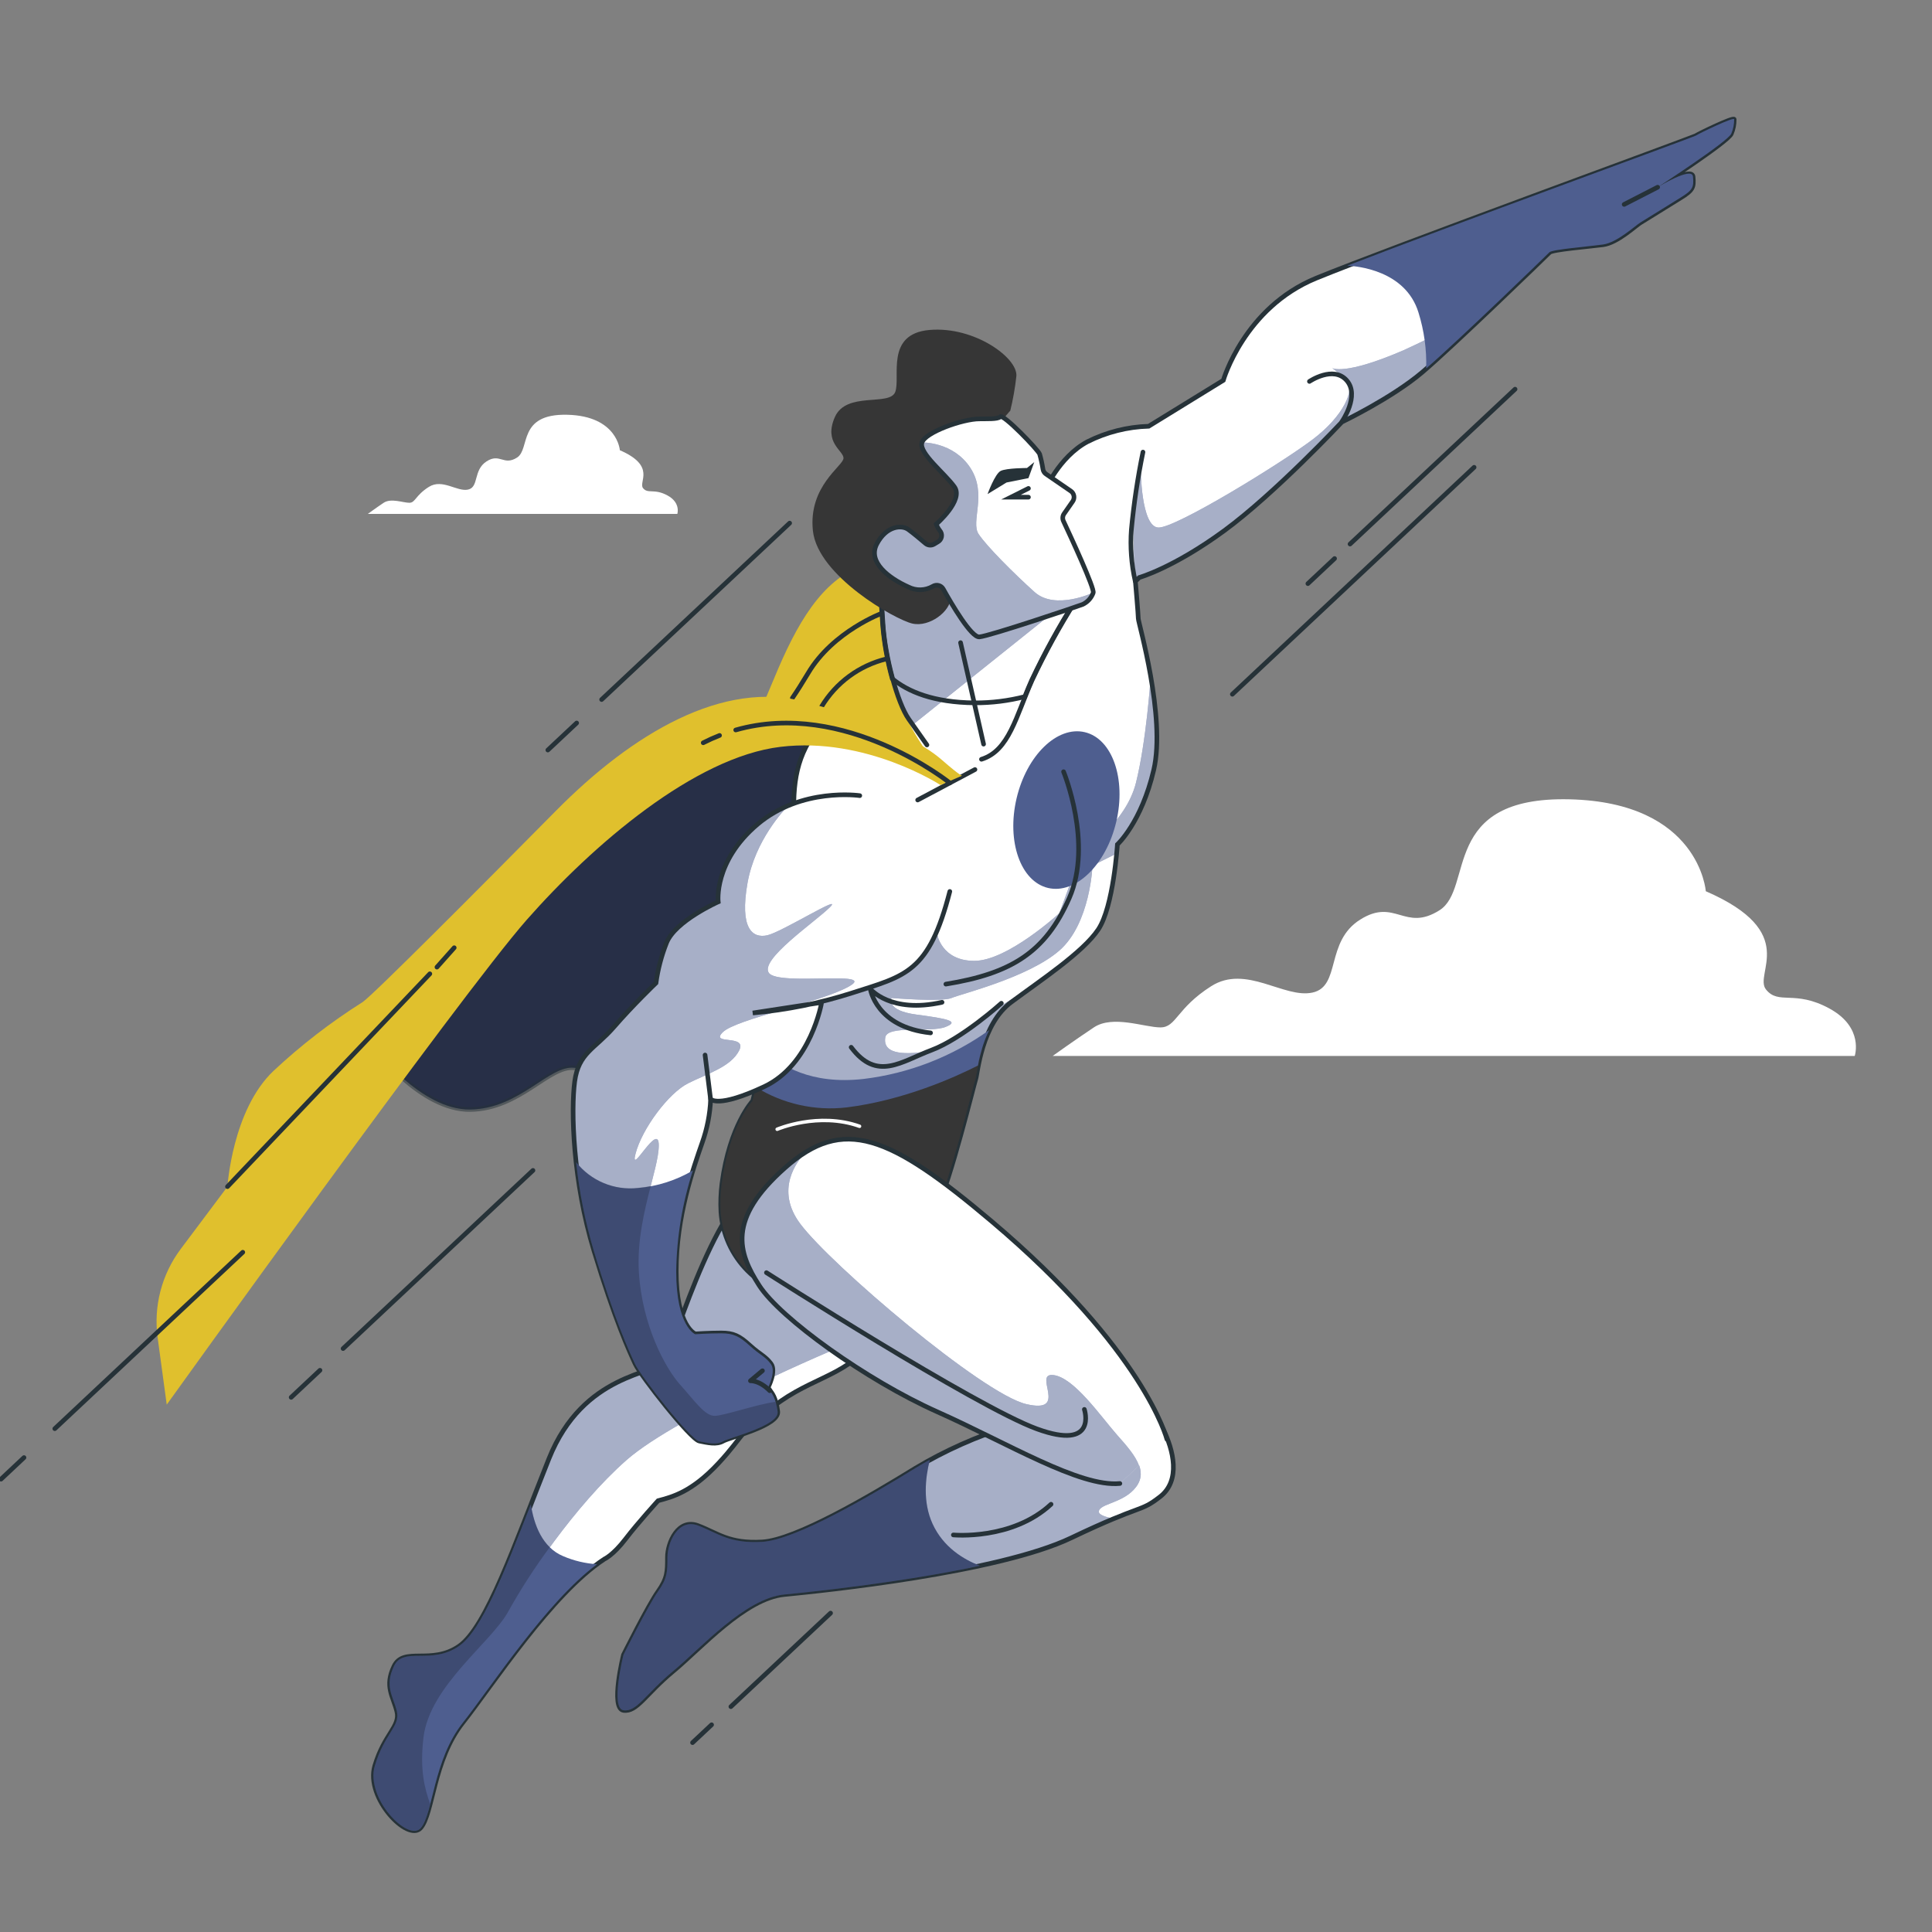 <svg width="418" height="418" viewBox="0 0 418 418" fill="none" xmlns="http://www.w3.org/2000/svg">
<rect x="0" y="0" width="418" height="418" fill="#808080" stroke="none"/>
<g clip-path="url(#clip0)">
<path d="M130.75 337.318C119.373 344.766 106.506 364.638 100.119 372.714C93.732 380.79 93.707 392.377 91.015 395.478C88.323 398.58 79.01 389.058 81.092 382.052C83.174 375.046 86.685 373.567 85.857 370.248C85.03 366.929 83.165 364.872 85.239 360.525C87.312 356.178 93.306 360.316 99.308 356.178C105.311 352.04 111.313 334.233 118.762 315.607C126.211 296.981 141.945 297.39 143.842 294.498C145.74 291.605 156.265 253.927 167.025 255.791C177.784 257.655 197.246 276.691 191.034 287.041C184.823 297.39 177.533 297.165 168.872 303.167C160.211 309.17 161.214 310.407 155.421 316.618C149.627 322.83 145.481 323.858 142.379 324.686C142.379 324.686 138.032 329.451 135.34 332.97C132.648 336.49 130.75 337.318 130.75 337.318Z" fill="white"/>
<path d="M110.009 348.612C113.596 341.924 124.347 325.756 135.549 315.899C146.751 306.043 182.148 291.254 182.148 291.254L189.053 289.875C189.751 288.968 190.395 288.022 190.984 287.041C197.196 276.691 177.742 257.655 166.974 255.791C156.207 253.927 145.656 291.597 143.792 294.498C141.928 297.399 126.236 297.006 118.712 315.607C111.188 334.208 105.336 352.015 99.292 356.136C93.248 360.258 87.287 356.136 85.222 360.483C83.157 364.83 85.013 366.895 85.841 370.206C86.668 373.516 83.149 374.988 81.092 382.052C79.035 389.116 88.34 398.605 91.032 395.503C91.868 394.508 92.478 392.644 93.089 390.303C91.918 387.051 90.806 383.013 91.651 375.941C92.98 364.713 106.423 355.3 110.009 348.612Z" fill="#4E5E8F"/>
<path opacity="0.5" d="M110.009 348.612C113.596 341.924 124.347 325.756 135.549 315.899C146.751 306.043 182.148 291.254 182.148 291.254L189.053 289.875C189.751 288.968 190.395 288.022 190.984 287.041C197.196 276.691 177.742 257.655 166.974 255.791C156.207 253.927 145.656 291.597 143.792 294.498C141.928 297.399 126.236 297.006 118.712 315.607C111.188 334.208 105.336 352.015 99.292 356.136C93.248 360.258 87.287 356.136 85.222 360.483C83.157 364.83 85.013 366.895 85.841 370.206C86.668 373.516 83.149 374.988 81.092 382.052C79.035 389.116 88.34 398.605 91.032 395.503C91.868 394.508 92.478 392.644 93.089 390.303C91.918 387.051 90.806 383.013 91.651 375.941C92.98 364.713 106.423 355.3 110.009 348.612Z" fill="white"/>
<path d="M130.75 337.318C119.373 344.766 106.506 364.638 100.119 372.714C93.732 380.79 93.707 392.377 91.015 395.478C88.323 398.58 79.01 389.058 81.092 382.052C83.174 375.046 86.685 373.567 85.857 370.248C85.03 366.929 83.165 364.872 85.239 360.525C87.312 356.178 93.306 360.316 99.308 356.178C105.311 352.04 111.313 334.233 118.762 315.607C126.211 296.981 141.945 297.39 143.842 294.498C145.74 291.605 156.265 253.927 167.025 255.791C177.784 257.655 197.246 276.691 191.034 287.041C184.823 297.39 177.533 297.165 168.872 303.167C160.211 309.17 161.214 310.407 155.421 316.618C149.627 322.83 145.481 323.858 142.379 324.686C142.379 324.686 138.032 329.451 135.34 332.97C132.648 336.49 130.75 337.318 130.75 337.318Z" stroke="#263238" stroke-miterlimit="10" stroke-linecap="round"/>
<path d="M129.179 338.43C126.656 338.272 124.18 337.684 121.855 336.691C117.308 334.793 115.519 329.861 114.85 325.497C109.132 340.185 104.216 352.792 99.292 356.136C93.289 360.316 87.287 356.136 85.222 360.483C83.157 364.831 85.013 366.895 85.841 370.206C86.668 373.517 83.149 374.988 81.092 382.052C79.035 389.116 88.34 398.605 91.032 395.503C93.724 392.402 93.724 380.806 100.136 372.731C106.239 365.006 118.202 346.581 129.179 338.43Z" fill="#4E5E8F"/>
<path opacity="0.2" d="M91.015 395.478C91.17 395.289 91.31 395.087 91.433 394.876L91.534 394.709C91.659 394.483 91.784 394.241 91.901 393.973L91.96 393.815C92.06 393.58 92.152 393.321 92.253 393.054C92.253 392.97 92.311 392.887 92.336 392.803C92.445 392.494 92.545 392.176 92.637 391.842L92.737 391.49L92.963 390.654L93.064 390.262C91.893 387.009 90.781 382.972 91.626 375.899C92.972 364.697 106.415 355.292 110.018 348.57C112.698 343.777 115.68 339.158 118.946 334.743C116.488 332.343 115.36 328.757 114.858 325.48L113.897 327.988L113.73 328.414L112.751 330.922C112.442 331.708 112.141 332.486 111.832 333.255L111.681 333.631L110.787 335.855L110.628 336.239C110.327 336.975 110.026 337.711 109.725 338.43C109.424 339.14 109.132 339.834 108.839 340.511L108.672 340.904C108.379 341.565 108.095 342.217 107.836 342.844C107.794 342.952 107.744 343.044 107.702 343.153C107.426 343.746 107.159 344.34 106.866 344.909C106.866 344.967 106.807 345.034 106.774 345.092C106.49 345.694 106.214 346.263 105.938 346.823C105.888 346.94 105.829 347.049 105.771 347.157C105.495 347.709 105.211 348.253 104.935 348.762L104.834 348.955C104.567 349.431 104.308 349.891 104.049 350.334L103.923 350.552C103.656 351.011 103.38 351.446 103.087 351.856C103.037 351.948 102.979 352.031 102.928 352.115C102.653 352.524 102.377 352.951 102.092 353.285L102.026 353.377C101.766 353.72 101.499 354.038 101.24 354.339C101.19 354.397 101.148 354.456 101.098 354.506C100.83 354.807 100.551 355.085 100.262 355.342L100.094 355.484C99.83 355.725 99.551 355.948 99.258 356.153C97.623 357.273 95.725 357.95 93.749 358.117C92.751 358.211 91.75 358.253 90.748 358.243C89.882 358.234 89.016 358.284 88.156 358.393C87.519 358.45 86.909 358.675 86.388 359.045C85.866 359.416 85.452 359.917 85.189 360.5C84.628 361.59 84.306 362.787 84.244 364.011C84.236 364.405 84.258 364.799 84.311 365.19C84.311 365.382 84.369 365.566 84.411 365.75C84.72 367.221 85.389 368.567 85.807 370.223C85.901 370.605 85.941 370.999 85.924 371.393C85.841 372.873 84.846 374.127 83.675 376.075C82.551 377.943 81.683 379.953 81.092 382.052C80.628 383.873 80.733 385.793 81.393 387.553C81.877 388.94 82.555 390.252 83.408 391.449C83.684 391.842 83.976 392.218 84.244 392.577C86.668 395.428 89.669 397.033 91.015 395.478Z" fill="black"/>
<path d="M80.841 226.556C80.841 226.556 90.982 240.2 101.741 240.049C112.501 239.899 118.771 230.368 124.313 231.02C128.376 231.642 132.358 232.713 136.184 234.214C136.184 234.214 174.64 182.708 183.469 174.022C192.297 165.336 197.421 155.304 185.283 152.227C173.144 149.151 147.763 154.61 135.039 165.787C122.315 176.965 81.995 221.481 81.995 221.481L80.841 226.556Z" fill="#4E5E8F"/>
<path opacity="0.5" d="M80.841 226.556C80.841 226.556 90.982 240.2 101.741 240.049C112.501 239.899 118.771 230.368 124.313 231.02C128.376 231.642 132.358 232.713 136.184 234.214C136.184 234.214 174.64 182.708 183.469 174.022C192.297 165.336 197.421 155.304 185.283 152.227C173.144 149.151 147.763 154.61 135.039 165.787C122.315 176.965 81.995 221.481 81.995 221.481L80.841 226.556Z" fill="black" stroke="#263238" stroke-miterlimit="10" stroke-linecap="round"/>
<path d="M225.963 106.322C225.963 106.322 229.072 98.874 235.284 95.563C239.402 93.497 243.921 92.356 248.526 92.219L264.669 82.287C264.669 82.287 269.192 66.579 284.75 60.192C300.308 53.805 366.302 29.762 366.92 29.352C367.539 28.942 375.197 25.214 375.197 25.832C375.206 26.898 374.996 27.954 374.578 28.934C373.96 30.606 358.644 40.529 358.644 40.529C358.644 40.529 366.093 35.973 366.302 38.247C366.511 40.521 366.302 41.148 363.61 42.803C360.918 44.459 355.952 47.568 354.916 48.187C353.879 48.806 349.95 52.534 346.84 52.944C343.73 53.353 335.871 53.98 335.253 54.616C334.634 55.251 314.353 74.906 307.723 80.532C301.094 86.158 290.335 91.3 290.335 91.3C290.335 91.3 275.88 106.74 264.878 114.808C253.877 122.875 246.486 124.949 246.486 124.949L245.65 125.785C245.65 125.785 246.277 133.033 246.277 133.86C246.277 134.688 252.28 155.178 249.621 166.565C246.963 177.951 241.755 182.708 241.755 182.708C241.755 182.708 240.919 196.159 237.616 201.1C234.314 206.041 225.193 212.068 218.781 216.825C212.369 221.582 211.533 232.141 211.124 233.386C210.714 234.632 205.531 255.741 202.839 260.916C200.147 266.09 191.812 268.991 190.366 269.401C189.613 269.618 181.905 281.322 174.482 280.754C169.675 280.421 165.152 278.357 161.75 274.944C158.349 271.532 156.299 267.002 155.981 262.195C155.871 260.147 155.946 258.093 156.207 256.058C157.879 243.435 162.853 238.193 162.853 238.193C162.853 238.193 173.462 196.753 172.425 185.776C171.388 174.799 171.179 167.977 174.289 161.766C177.399 155.555 187.532 146.041 203.265 139.194C218.999 132.347 220.821 127.808 220.821 119.966C220.821 112.124 225.963 106.322 225.963 106.322Z" fill="white"/>
<path d="M249.044 147.002L248.919 146.944C248.919 146.944 248.016 160.387 245.776 169.349C243.535 178.311 234.13 184.138 234.13 184.138L229.198 197.58C229.198 197.58 217.995 207.888 210.806 207.888C203.616 207.888 202.738 202.036 202.738 202.036C195.984 196.293 181.337 192.339 171.848 194.571C170.352 206.275 166.222 224.073 164.082 232.868C168.078 235.008 174.507 237.048 183.92 236.087C193.637 235.026 203.129 232.454 212.051 228.462C212.988 224.684 214.819 219.701 218.698 216.825L220.855 215.245C214.359 217.954 206.116 226.765 200.046 227.576C193.358 228.471 191.085 227.125 191.536 224.441C191.987 221.758 201.309 223.446 204.527 222.201C207.746 220.955 204.979 220.403 198.257 219.509C191.536 218.614 192.882 215.922 192.882 215.922C192.882 215.922 203.792 216.825 205.873 215.922C207.955 215.019 222.476 211.508 229.198 205.656C235.919 199.804 236.371 187.264 236.371 187.264L241.537 184.681C241.646 183.46 241.696 182.691 241.696 182.691C241.696 182.691 246.871 177.934 249.563 166.548C250.859 161.072 250.14 153.49 249.044 147.002Z" fill="#4E5E8F"/>
<path d="M303.744 75.742C290.803 81.351 288.219 79.629 288.219 79.629C289.343 80.434 290.397 81.332 291.371 82.313C293.235 84.135 290.803 89.979 283.897 95.162C276.992 100.345 254.562 114.139 250.683 114.139C246.804 114.139 246.796 101.198 246.796 101.198C245.167 109.222 244.839 117.456 245.826 125.584L246.461 124.949C246.461 124.949 253.91 122.884 264.853 114.808C275.796 106.732 290.309 91.216 290.309 91.216C290.309 91.216 301.077 86.041 307.698 80.448C311.335 77.38 319.084 70.074 325.446 63.996C318.492 68.407 311.24 72.332 303.744 75.742Z" fill="#4E5E8F"/>
<path opacity="0.5" d="M303.744 75.742C290.803 81.351 288.219 79.629 288.219 79.629C289.343 80.434 290.397 81.332 291.371 82.313C293.235 84.135 290.803 89.979 283.897 95.162C276.992 100.345 254.562 114.139 250.683 114.139C246.804 114.139 246.796 101.198 246.796 101.198C245.167 109.222 244.839 117.456 245.826 125.584L246.461 124.949C246.461 124.949 253.91 122.884 264.853 114.808C275.796 106.732 290.309 91.216 290.309 91.216C290.309 91.216 301.077 86.041 307.698 80.448C311.335 77.38 319.084 70.074 325.446 63.996C318.492 68.407 311.24 72.332 303.744 75.742Z" fill="white"/>
<path opacity="0.5" d="M249.044 147.002L248.919 146.944C248.919 146.944 248.016 160.387 245.776 169.349C243.535 178.311 234.13 184.138 234.13 184.138L229.198 197.58C229.198 197.58 217.995 207.888 210.806 207.888C203.616 207.888 202.738 202.036 202.738 202.036C195.984 196.293 181.337 192.339 171.848 194.571C170.352 206.275 166.222 224.073 164.082 232.868C168.078 235.008 174.507 237.048 183.92 236.087C193.637 235.026 203.129 232.454 212.051 228.462C212.988 224.684 214.819 219.701 218.698 216.825L220.855 215.245C214.359 217.954 206.116 226.765 200.046 227.576C193.358 228.471 191.085 227.125 191.536 224.441C191.987 221.758 201.309 223.446 204.527 222.201C207.746 220.955 204.979 220.403 198.257 219.509C191.536 218.614 192.882 215.922 192.882 215.922C192.882 215.922 203.792 216.825 205.873 215.922C207.955 215.019 222.476 211.508 229.198 205.656C235.919 199.804 236.371 187.264 236.371 187.264L241.537 184.681C241.646 183.46 241.696 182.691 241.696 182.691C241.696 182.691 246.871 177.934 249.563 166.548C250.859 161.072 250.14 153.49 249.044 147.002Z" fill="white"/>
<path d="M225.963 106.322C225.963 106.322 229.072 98.874 235.284 95.563C239.402 93.497 243.921 92.356 248.526 92.219L264.669 82.287C264.669 82.287 269.192 66.579 284.75 60.192C300.308 53.805 366.302 29.762 366.92 29.352C367.539 28.942 375.197 25.214 375.197 25.832C375.206 26.898 374.996 27.954 374.578 28.934C373.96 30.606 358.644 40.529 358.644 40.529C358.644 40.529 366.093 35.973 366.302 38.247C366.511 40.521 366.302 41.148 363.61 42.803C360.918 44.459 355.952 47.568 354.916 48.187C353.879 48.806 349.95 52.534 346.84 52.944C343.73 53.353 335.871 53.98 335.253 54.616C334.634 55.251 314.353 74.906 307.723 80.532C301.094 86.158 290.335 91.3 290.335 91.3C290.335 91.3 275.88 106.74 264.878 114.808C253.877 122.875 246.486 124.949 246.486 124.949L245.65 125.785C245.65 125.785 246.277 133.033 246.277 133.86C246.277 134.688 252.28 155.178 249.621 166.565C246.963 177.951 241.755 182.708 241.755 182.708C241.755 182.708 240.919 196.159 237.616 201.1C234.314 206.041 225.193 212.068 218.781 216.825C212.369 221.582 211.533 232.14 211.124 233.386C210.714 234.632 205.531 255.741 202.839 260.916C200.147 266.09 191.812 268.991 190.366 269.401C189.613 269.618 181.905 281.322 174.482 280.754C169.675 280.421 165.152 278.357 161.75 274.944C158.349 271.532 156.299 267.002 155.981 262.195C155.871 260.147 155.946 258.093 156.207 256.058C157.879 243.435 162.853 238.193 162.853 238.193C162.853 238.193 173.462 196.753 172.425 185.776C171.388 174.799 171.179 167.977 174.289 161.766C177.399 155.555 187.532 146.041 203.265 139.194C218.999 132.347 220.821 127.808 220.821 119.966C220.821 112.124 225.963 106.322 225.963 106.322Z" stroke="#263238" stroke-miterlimit="10" stroke-linecap="round"/>
<path d="M241.508 177.8C243.698 168.492 240.646 159.811 234.691 158.409C228.736 157.008 222.133 163.418 219.943 172.726C217.753 182.034 220.805 190.715 226.76 192.116C232.715 193.517 239.318 187.108 241.508 177.8Z" fill="#4E5E8F"/>
<path d="M203.817 216.85C192.64 219.358 188.292 213.958 188.292 213.958C188.292 213.958 189.538 222.234 201.334 223.471" stroke="#263238" stroke-linecap="round" stroke-linejoin="round"/>
<path d="M230.109 166.966C230.109 166.966 236.521 182.491 231.346 194.295C226.171 206.099 218.723 210.639 204.644 212.921" stroke="#263238" stroke-miterlimit="10" stroke-linecap="round"/>
<path d="M216.65 217.059C216.65 217.059 208.164 224.717 201.543 227.2C194.922 229.683 189.747 234.03 184.154 226.581" stroke="#263238" stroke-miterlimit="10" stroke-linecap="round"/>
<path d="M283.304 82.522C283.304 82.522 288.479 79.002 291.371 82.312C294.264 85.623 290.334 91.216 290.334 91.216" stroke="#263238" stroke-linecap="round" stroke-linejoin="round"/>
<path d="M247.289 97.812C246.151 103.35 245.313 108.945 244.781 114.574C244.503 118.32 244.785 122.087 245.617 125.751" stroke="#263238" stroke-linecap="round" stroke-linejoin="round"/>
<path d="M198.542 173.085L210.94 166.498" stroke="#263238" stroke-miterlimit="10" stroke-linecap="round"/>
<path d="M366.92 29.327C366.369 29.695 313.926 48.781 291.496 57.483C293.511 57.567 304.087 58.453 306.896 67.616C308.117 71.528 308.682 75.616 308.568 79.713C315.941 73.317 334.659 55.176 335.236 54.574C335.813 53.972 343.721 53.337 346.823 52.902C349.924 52.467 353.862 48.764 354.899 48.145C355.935 47.527 360.901 44.417 363.593 42.761C366.285 41.106 366.494 40.487 366.285 38.205C366.076 35.923 358.644 40.504 358.644 40.504C358.644 40.504 373.96 30.564 374.578 28.909C374.996 27.929 375.206 26.873 375.197 25.807C375.197 25.189 367.539 28.909 366.92 29.327Z" fill="#4E5E8F"/>
<path d="M358.644 40.504L351.396 44.224" stroke="#263238" stroke-linecap="round" stroke-linejoin="round"/>
<path d="M212.528 226.832C210.212 227.735 207.295 228.938 204.494 230.276C196.74 234.008 188.378 236.313 179.807 237.081C173.069 237.641 167.334 234.632 164.199 232.508C163.363 236.011 162.786 238.218 162.786 238.218C162.786 238.218 157.77 243.46 156.14 256.083C155.879 258.118 155.804 260.172 155.914 262.22C156.232 267.027 158.282 271.557 161.683 274.969C165.085 278.382 169.608 280.446 174.415 280.779C181.847 281.347 189.555 269.643 190.299 269.426C191.745 269.016 200.088 266.082 202.772 260.941C205.455 255.799 210.639 234.648 211.057 233.411C211.266 232.809 211.566 230.05 212.528 226.832Z" fill="#363636"/>
<path d="M168.145 244.321C168.145 244.321 177.056 240.5 185.968 243.677" stroke="white" stroke-width="0.75" stroke-linecap="round" stroke-linejoin="round"/>
<path d="M186.854 233.436C175.418 234.724 168.805 230.544 165.453 227.242C164.692 230.51 164.015 233.278 163.538 235.209C169.397 238.843 176.311 240.389 183.159 239.598C195.49 238.076 206.668 233.043 211.583 230.535C211.633 230.276 211.692 230.017 211.75 229.699V229.649C211.926 228.855 212.143 227.977 212.419 227.049L212.469 226.865C212.553 226.573 212.645 226.28 212.745 225.979L212.795 225.846C213.138 224.831 213.546 223.84 214.016 222.878C205.991 228.62 196.651 232.251 186.854 233.436Z" fill="#4E5E8F"/>
<path d="M152.152 160.704C152.152 160.704 150.137 161.732 157.385 156.967C164.633 152.202 162.401 159.107 167.417 146.935C172.433 134.763 177.767 125.617 186.645 122.298C195.524 118.979 221.824 123.728 221.824 123.728L228.036 128.075L219.341 144.795C217.258 143.772 214.98 143.207 212.66 143.136C210.34 143.065 208.032 143.491 205.89 144.386C198.851 147.487 195.122 151.216 195.95 154.526C196.778 157.837 203.407 166.941 203.407 166.941C203.407 166.941 172.057 154.626 167.083 157.318C162.109 160.01 147.019 165.494 146.183 165.912C145.347 166.33 152.152 160.704 152.152 160.704Z" fill="#E0C02D"/>
<path d="M171.439 151.015C172.484 149.485 173.629 147.671 174.841 145.648C180.225 136.544 190.984 132.606 190.984 132.606" stroke="#263238" stroke-miterlimit="10" stroke-linecap="round"/>
<path d="M191.77 142.555C188.864 143.266 186.128 144.546 183.721 146.321C181.313 148.096 179.281 150.331 177.742 152.896" stroke="#263238" stroke-miterlimit="10" stroke-linecap="round"/>
<path d="M186.018 172.141C186.018 172.141 173.395 170.285 163.873 178.352C154.351 186.42 155.387 195.122 155.387 195.122C155.387 195.122 146.074 199.261 144.21 203.984C143.102 206.78 142.336 209.699 141.928 212.678C141.928 212.678 136.962 217.435 132.824 222.201C128.686 226.966 125.166 227.785 124.338 233.996C123.511 240.208 123.92 255.523 128.518 270.63C133.116 285.737 136.176 292.366 137.422 295.058C138.667 297.75 149.427 311.41 151.291 311.778C153.155 312.146 155.011 312.614 156.466 311.778C157.92 310.942 168.671 308.434 168.262 305.366C167.852 302.298 167.016 301.437 166.59 300.81L166.172 300.191C166.172 300.191 168.036 296.671 166.79 295.016C165.545 293.361 164.516 293.152 162.243 291.087C159.969 289.022 158.723 288.395 156.031 288.395C153.339 288.395 150.438 288.596 150.438 288.596C150.438 288.596 146.3 287.016 146.3 275.044C146.3 263.073 150.029 252.689 151.893 247.314C152.992 244.252 153.621 241.042 153.757 237.792C153.757 237.792 155.203 239.857 165.344 235.1C175.485 230.343 177.767 216.884 177.767 216.884L162.861 219.166C170.176 218.52 177.396 217.062 184.388 214.819C195.975 211.09 200.949 210.471 205.497 192.874" fill="white"/>
<path d="M166.364 210.513C164.232 207.662 176.338 199.478 179.539 196.301C182.741 193.124 169.215 201.635 166.013 202.354C162.811 203.073 159.96 200.924 161.741 190.959C163.413 181.763 169.583 175.276 170.511 174.348C168.113 175.345 165.883 176.704 163.898 178.377C154.376 186.453 155.412 195.147 155.412 195.147C155.412 195.147 146.074 199.261 144.21 203.984C143.102 206.78 142.336 209.699 141.928 212.678C141.928 212.678 136.962 217.435 132.824 222.2C128.686 226.966 125.166 227.785 124.338 233.996C123.511 240.208 123.92 255.523 128.518 270.63C133.116 285.736 136.176 292.366 137.422 295.058C138.667 297.75 149.427 311.41 151.291 311.778C153.155 312.146 155.011 312.614 156.457 311.778C157.904 310.942 168.671 308.434 168.262 305.366C168.166 304.628 168.015 303.899 167.81 303.184C163.839 303.694 156.583 306.218 154.635 306.218C152.495 306.218 150.363 303.017 147.161 299.455C143.959 295.894 138.968 286.639 138.258 275.211C137.547 263.783 142.53 253.132 142.53 247.79C142.53 242.448 136.118 254.913 137.514 249.571C138.91 244.229 144.628 236.504 148.892 234.373C153.155 232.241 158.155 230.811 159.935 227.25C161.716 223.688 153.523 226.18 156.374 223.329C159.225 220.478 177.742 216.85 183.786 213.364C189.831 209.878 168.479 213.364 166.364 210.513Z" fill="#4E5E8F"/>
<path opacity="0.5" d="M166.364 210.513C164.232 207.662 176.338 199.478 179.539 196.301C182.741 193.124 169.215 201.635 166.013 202.354C162.811 203.073 159.96 200.924 161.741 190.959C163.413 181.763 169.583 175.276 170.511 174.348C168.113 175.345 165.883 176.704 163.898 178.377C154.376 186.453 155.412 195.147 155.412 195.147C155.412 195.147 146.074 199.261 144.21 203.984C143.102 206.78 142.336 209.699 141.928 212.678C141.928 212.678 136.962 217.435 132.824 222.2C128.686 226.966 125.166 227.785 124.338 233.996C123.511 240.208 123.92 255.523 128.518 270.63C133.116 285.736 136.176 292.366 137.422 295.058C138.667 297.75 149.427 311.41 151.291 311.778C153.155 312.146 155.011 312.614 156.457 311.778C157.904 310.942 168.671 308.434 168.262 305.366C168.166 304.628 168.015 303.899 167.81 303.184C163.839 303.694 156.583 306.218 154.635 306.218C152.495 306.218 150.363 303.017 147.161 299.455C143.959 295.894 138.968 286.639 138.258 275.211C137.547 263.783 142.53 253.132 142.53 247.79C142.53 242.448 136.118 254.913 137.514 249.571C138.91 244.229 144.628 236.504 148.892 234.373C153.155 232.241 158.155 230.811 159.935 227.25C161.716 223.688 153.523 226.18 156.374 223.329C159.225 220.478 177.742 216.85 183.786 213.364C189.831 209.878 168.479 213.364 166.364 210.513Z" fill="white"/>
<path d="M186.018 172.141C186.018 172.141 173.395 170.285 163.873 178.352C154.351 186.42 155.387 195.122 155.387 195.122C155.387 195.122 146.074 199.261 144.21 203.984C143.102 206.78 142.336 209.699 141.928 212.678C141.928 212.678 136.962 217.435 132.824 222.201C128.686 226.966 125.166 227.785 124.338 233.996C123.511 240.208 123.92 255.523 128.518 270.63C133.116 285.737 136.176 292.366 137.422 295.058C138.667 297.75 149.427 311.41 151.291 311.778C153.155 312.146 155.011 312.614 156.466 311.778C157.92 310.942 168.671 308.434 168.262 305.366C167.852 302.298 167.016 301.437 166.59 300.81L166.172 300.191C166.172 300.191 168.036 296.671 166.79 295.016C165.545 293.361 164.516 293.152 162.243 291.087C159.969 289.022 158.723 288.395 156.031 288.395C153.339 288.395 150.438 288.596 150.438 288.596C150.438 288.596 146.3 287.016 146.3 275.044C146.3 263.073 150.029 252.689 151.893 247.314C152.992 244.252 153.621 241.042 153.757 237.792C153.757 237.792 155.203 239.857 165.344 235.1C175.485 230.343 177.767 216.884 177.767 216.884L162.861 219.166C170.176 218.52 177.396 217.062 184.388 214.819C195.975 211.09 200.949 210.471 205.497 192.874" stroke="#263238" stroke-miterlimit="10" stroke-linecap="round"/>
<path d="M153.732 237.758L152.545 228.261" stroke="#263238" stroke-linecap="round" stroke-linejoin="round"/>
<path d="M212.344 164.274C218.347 162.418 219.801 154.961 223.321 147.103C226.075 141.258 229.185 135.587 232.634 130.123C226.574 130.212 220.547 129.233 214.827 127.231C205.514 123.887 194.546 126.194 192.481 128.468C190.416 130.742 190.616 127.85 191.026 134.889C191.436 141.928 194.136 152.068 196.619 155.588C199.102 159.108 200.548 161.173 200.548 161.173" fill="white"/>
<path d="M229.984 130.107C224.803 129.901 219.682 128.932 214.785 127.231C205.472 123.887 194.504 126.194 192.439 128.468C190.374 130.742 190.575 127.85 190.984 134.889C191.394 141.928 194.094 152.068 196.577 155.588L197.455 156.834L230.544 130.366L229.984 130.107Z" fill="#4E5E8F"/>
<path opacity="0.5" d="M229.984 130.107C224.803 129.901 219.682 128.932 214.785 127.231C205.472 123.887 194.504 126.194 192.439 128.468C190.374 130.742 190.575 127.85 190.984 134.889C191.394 141.928 194.094 152.068 196.577 155.588L197.455 156.834L230.544 130.366L229.984 130.107Z" fill="white"/>
<path d="M212.344 164.274C218.347 162.418 219.801 154.961 223.321 147.103C226.075 141.258 229.185 135.587 232.634 130.123C226.574 130.212 220.547 129.233 214.827 127.231C205.514 123.887 194.546 126.194 192.481 128.468C190.416 130.742 190.616 127.85 191.026 134.889C191.436 141.928 194.136 152.068 196.619 155.588C199.102 159.108 200.548 161.172 200.548 161.172" stroke="#263238" stroke-miterlimit="10" stroke-linecap="round"/>
<path d="M210.856 152.068C214.521 152.086 218.174 151.633 221.724 150.722C222.2 149.535 222.694 148.323 223.245 147.103C226 141.258 229.11 135.587 232.559 130.123C226.499 130.212 220.472 129.233 214.752 127.231C205.439 123.887 194.47 126.194 192.405 128.468C190.341 130.742 190.541 127.85 190.951 134.889C191.262 138.932 191.965 142.936 193.049 146.843C196.46 149.644 201.969 151.985 210.856 152.068Z" stroke="#263238" stroke-miterlimit="10" stroke-linecap="round"/>
<path d="M212.804 160.997L207.821 139.043" stroke="#263238" stroke-linecap="round" stroke-linejoin="round"/>
<path d="M218.581 88.858C219.181 86.41 219.619 83.924 219.893 81.418C220.311 77.489 210.856 70.55 201.125 71.386C191.394 72.222 194.922 81.736 193.676 84.837C192.43 87.939 183.117 84.628 180.635 90.221C178.152 95.814 182.499 97.461 182.499 99.124C182.499 100.788 174.841 105.127 175.878 114.85C176.914 124.572 193.676 134.078 197.405 134.914C201.133 135.75 205.681 132.222 205.681 129.321C205.681 126.42 211.893 125.392 213.548 122.7C215.203 120.008 210.856 110.695 211.04 108.621C211.224 106.548 217.661 98.272 215.588 96.207C213.514 94.142 218.581 88.858 218.581 88.858Z" fill="#363636"/>
<path d="M208.682 91.183C208.682 91.183 211.884 90.823 211.884 83.7C211.884 76.578 201.56 78.358 200.13 81.192C198.701 84.026 199.779 89.385 196.218 90.806C192.656 92.228 186.955 92.236 186.955 95.078V98.999" fill="#363636"/>
<path d="M199.42 96.876C199.42 96.876 186.244 96.165 179.481 108.279L199.42 96.876Z" fill="#363636"/>
<path d="M201.2 100.086C201.2 100.086 192.297 100.437 187.665 106.498L201.2 100.086Z" fill="#363636"/>
<path d="M216.39 90.171C216.975 89.402 224.633 97.352 224.934 98.247C225.239 99.324 225.479 100.418 225.653 101.524C225.686 101.735 225.763 101.937 225.878 102.116C225.993 102.296 226.144 102.45 226.322 102.569L231.672 106.239C231.847 106.359 231.996 106.512 232.111 106.689C232.226 106.867 232.305 107.066 232.343 107.274C232.381 107.482 232.378 107.696 232.333 107.903C232.288 108.11 232.203 108.306 232.082 108.479L230.218 111.155C230.057 111.384 229.961 111.652 229.937 111.931C229.914 112.21 229.964 112.49 230.084 112.743C231.589 115.953 236.881 127.373 236.521 128.259C236.121 129.361 235.305 130.261 234.247 130.767C233.211 131.177 214.183 137.597 211.893 137.798C210.145 137.957 205.932 130.767 204.068 127.423C203.961 127.235 203.817 127.07 203.644 126.938C203.472 126.807 203.275 126.712 203.065 126.659C202.854 126.606 202.636 126.596 202.422 126.629C202.208 126.663 202.002 126.74 201.819 126.855C201.02 127.317 200.118 127.572 199.195 127.597C198.272 127.622 197.358 127.416 196.535 126.997C192.355 125.133 187.64 121.613 189.705 117.684C191.77 113.755 195.089 113.504 196.535 114.574C197.505 115.268 199.219 116.697 200.239 117.575C200.49 117.787 200.8 117.917 201.128 117.947C201.455 117.977 201.784 117.905 202.07 117.742L202.906 117.241C203.115 117.127 203.296 116.968 203.436 116.774C203.575 116.581 203.668 116.358 203.709 116.123C203.75 115.889 203.738 115.647 203.672 115.418C203.607 115.189 203.491 114.978 203.332 114.8C203.003 114.378 202.743 113.907 202.563 113.404C202.563 113.404 208.565 108.229 206.492 105.328C204.419 102.427 198.834 98.088 199.453 95.806C200.072 93.523 208.356 90.631 211.876 90.631C213.264 90.589 215.956 90.74 216.39 90.171Z" fill="white"/>
<path d="M206.492 105.286C208.565 108.187 202.563 113.362 202.563 113.362C202.743 113.865 203.003 114.336 203.332 114.758C203.491 114.936 203.607 115.147 203.672 115.376C203.738 115.606 203.75 115.847 203.709 116.081C203.668 116.316 203.575 116.539 203.436 116.732C203.296 116.926 203.115 117.085 202.906 117.199L202.07 117.7C201.784 117.863 201.455 117.935 201.128 117.905C200.8 117.875 200.49 117.745 200.239 117.533C199.219 116.655 197.505 115.226 196.535 114.532C195.089 113.495 191.778 113.696 189.705 117.642C187.632 121.588 192.397 125.091 196.535 126.955C197.358 127.374 198.272 127.58 199.195 127.555C200.118 127.531 201.02 127.275 201.819 126.813C202.002 126.698 202.208 126.621 202.422 126.587C202.636 126.554 202.854 126.564 203.065 126.617C203.275 126.67 203.472 126.765 203.644 126.896C203.817 127.028 203.961 127.193 204.068 127.381C205.932 130.725 210.145 137.915 211.893 137.756C214.166 137.555 233.211 131.135 234.247 130.725C235.305 130.22 236.121 129.319 236.521 128.217C236.521 128.217 228.303 132.113 223.822 128.084C219.341 124.054 213.514 118.227 211.725 115.544C209.936 112.86 213.665 106.899 209.928 101.206C206.191 95.513 199.47 95.73 199.47 95.73C198.851 98.046 204.444 102.393 206.492 105.286Z" fill="#4E5E8F"/>
<path opacity="0.5" d="M206.492 105.286C208.565 108.187 202.563 113.362 202.563 113.362C202.743 113.865 203.003 114.336 203.332 114.758C203.491 114.936 203.607 115.147 203.672 115.376C203.738 115.606 203.75 115.847 203.709 116.081C203.668 116.316 203.575 116.539 203.436 116.732C203.296 116.926 203.115 117.085 202.906 117.199L202.07 117.7C201.784 117.863 201.455 117.935 201.128 117.905C200.8 117.875 200.49 117.745 200.239 117.533C199.219 116.655 197.505 115.226 196.535 114.532C195.089 113.495 191.778 113.696 189.705 117.642C187.632 121.588 192.397 125.091 196.535 126.955C197.358 127.374 198.272 127.58 199.195 127.555C200.118 127.531 201.02 127.275 201.819 126.813C202.002 126.698 202.208 126.621 202.422 126.587C202.636 126.554 202.854 126.564 203.065 126.617C203.275 126.67 203.472 126.765 203.644 126.896C203.817 127.028 203.961 127.193 204.068 127.381C205.932 130.725 210.145 137.915 211.893 137.756C214.166 137.555 233.211 131.135 234.247 130.725C235.305 130.22 236.121 129.319 236.521 128.217C236.521 128.217 228.303 132.113 223.822 128.084C219.341 124.054 213.514 118.227 211.725 115.544C209.936 112.86 213.665 106.899 209.928 101.206C206.191 95.513 199.47 95.73 199.47 95.73C198.851 98.046 204.444 102.393 206.492 105.286Z" fill="white"/>
<path d="M216.39 90.171C216.975 89.402 224.633 97.352 224.934 98.247C225.239 99.324 225.479 100.418 225.653 101.524C225.686 101.735 225.763 101.937 225.878 102.116C225.993 102.296 226.144 102.45 226.322 102.569L231.672 106.239C231.847 106.359 231.996 106.512 232.111 106.689C232.226 106.867 232.305 107.066 232.343 107.274C232.381 107.482 232.378 107.696 232.333 107.903C232.288 108.11 232.203 108.306 232.082 108.479L230.218 111.155C230.057 111.384 229.961 111.652 229.937 111.931C229.914 112.21 229.964 112.49 230.084 112.743C231.589 115.953 236.881 127.373 236.521 128.259C236.121 129.361 235.305 130.261 234.247 130.767C233.211 131.177 214.183 137.597 211.893 137.798C210.145 137.957 205.932 130.767 204.068 127.423C203.961 127.235 203.817 127.07 203.644 126.938C203.472 126.807 203.275 126.712 203.065 126.659C202.854 126.606 202.636 126.596 202.422 126.629C202.208 126.663 202.002 126.74 201.819 126.855C201.02 127.317 200.118 127.572 199.195 127.597C198.272 127.622 197.358 127.416 196.535 126.997C192.355 125.133 187.64 121.613 189.705 117.684C191.77 113.755 195.089 113.504 196.535 114.574C197.505 115.268 199.219 116.697 200.239 117.575C200.49 117.787 200.8 117.917 201.128 117.947C201.455 117.977 201.784 117.905 202.07 117.742L202.906 117.241C203.115 117.127 203.296 116.968 203.436 116.774C203.575 116.581 203.668 116.358 203.709 116.123C203.75 115.889 203.738 115.647 203.672 115.418C203.607 115.189 203.491 114.978 203.332 114.8V114.8C203.003 114.378 202.743 113.907 202.563 113.404C202.563 113.404 208.565 108.229 206.492 105.328C204.419 102.427 198.834 98.088 199.453 95.806C200.072 93.523 208.356 90.631 211.876 90.631C213.264 90.589 215.956 90.74 216.39 90.171Z" stroke="#263238" stroke-miterlimit="10" stroke-linecap="round"/>
<path d="M222.192 101.256C222.192 101.256 217.77 101.256 216.507 101.883C215.245 102.51 213.665 106.899 213.665 106.899L217.77 104.391L222.51 103.447L223.772 99.977L222.192 101.256Z" fill="#263238"/>
<path d="M222.51 105.67L218.723 107.568H222.51" fill="white"/>
<path d="M222.51 105.67L218.723 107.568H222.51" stroke="#263238" stroke-miterlimit="10" stroke-linecap="round"/>
<path d="M218.514 308.543C211.344 310.761 204.465 313.829 198.023 317.68C188.292 323.683 172.107 333.205 164.909 333.614C157.711 334.024 155.387 331.75 151.04 330.095C146.693 328.439 144.411 333.823 144.411 336.925C144.411 340.026 144.411 341.481 142.346 344.382C140.281 347.283 134.897 358.042 134.897 358.042C134.897 358.042 131.996 369.629 134.897 370.047C137.798 370.465 139.654 366.528 145.656 361.562C151.659 356.596 161.181 345.803 169.708 344.975C178.235 344.148 216.031 340.252 231.764 332.728C247.498 325.204 246.461 327.344 250.992 323.825C255.523 320.305 253.893 313.684 251.611 309.136C250.404 306.569 248.639 304.304 246.444 302.507" fill="white"/>
<path d="M241.086 328.59C239.221 328.247 237.742 327.754 237.742 327.077C237.742 325.287 243.117 325.287 245.801 321.701C248.484 318.115 245.358 314.528 241.771 310.499C240.4 308.952 238.703 306.753 236.872 304.605L218.539 308.542C211.36 310.759 204.473 313.827 198.023 317.68C188.292 323.682 172.107 333.204 164.909 333.614C157.711 334.024 155.387 331.75 151.04 330.095C146.693 328.439 144.411 333.823 144.411 336.925C144.411 340.026 144.411 341.481 142.346 344.382C140.281 347.283 134.897 358.042 134.897 358.042C134.897 358.042 131.996 369.629 134.897 370.047C137.798 370.465 139.654 366.527 145.656 361.562C151.659 356.596 161.181 345.803 169.708 344.975C178.235 344.148 216.031 340.252 231.764 332.728C235.894 330.805 238.862 329.509 241.086 328.59Z" fill="#4E5E8F"/>
<path opacity="0.5" d="M241.086 328.59C239.221 328.247 237.742 327.754 237.742 327.077C237.742 325.287 243.117 325.287 245.801 321.701C248.484 318.115 245.358 314.528 241.771 310.499C240.4 308.952 238.703 306.753 236.872 304.605L218.539 308.542C211.36 310.759 204.473 313.827 198.023 317.68C188.292 323.682 172.107 333.204 164.909 333.614C157.711 334.024 155.387 331.75 151.04 330.095C146.693 328.439 144.411 333.823 144.411 336.925C144.411 340.026 144.411 341.481 142.346 344.382C140.281 347.283 134.897 358.042 134.897 358.042C134.897 358.042 131.996 369.629 134.897 370.047C137.798 370.465 139.654 366.527 145.656 361.562C151.659 356.596 161.181 345.803 169.708 344.975C178.235 344.148 216.031 340.252 231.764 332.728C235.894 330.805 238.862 329.509 241.086 328.59Z" fill="white"/>
<path d="M218.514 308.543C211.344 310.761 204.465 313.829 198.023 317.68C188.292 323.683 172.107 333.205 164.909 333.614C157.711 334.024 155.387 331.75 151.04 330.095C146.693 328.439 144.411 333.823 144.411 336.925C144.411 340.026 144.411 341.481 142.346 344.382C140.281 347.283 134.897 358.042 134.897 358.042C134.897 358.042 131.996 369.629 134.897 370.047C137.798 370.465 139.654 366.528 145.656 361.562C151.659 356.596 161.181 345.803 169.708 344.975C178.235 344.148 216.031 340.252 231.764 332.728C247.498 325.204 246.461 327.344 250.992 323.825C255.523 320.305 253.893 313.684 251.611 309.136C250.404 306.569 248.639 304.304 246.444 302.507" stroke="#263238" stroke-miterlimit="10" stroke-linecap="round"/>
<path d="M252.472 311.393C252.472 311.393 247.548 292.124 214.559 264.251C192.355 245.491 182.474 241.479 169.85 252.656C157.227 263.833 159.71 271.048 164.257 278.121C168.805 285.193 187.44 298.611 202.755 305.441C218.071 312.271 233.595 321.793 242.29 320.966" fill="white"/>
<path d="M227.852 297.499C223.371 297.056 231.438 306.018 222 303.777C212.561 301.537 179.874 273.757 173.152 264.795C167.618 257.413 172.408 251.251 174.281 249.304C172.709 250.29 171.224 251.409 169.842 252.648C157.218 263.825 159.701 271.04 164.249 278.112C168.797 285.185 187.431 298.602 202.747 305.433C218.062 312.263 233.587 321.785 242.281 320.957L246.419 317.07C245.675 314.971 243.769 312.798 241.713 310.49C238.16 306.461 232.333 297.95 227.852 297.499Z" fill="#4E5E8F"/>
<path opacity="0.5" d="M227.852 297.499C223.371 297.056 231.438 306.018 222 303.777C212.561 301.537 179.874 273.757 173.152 264.795C167.618 257.413 172.408 251.251 174.281 249.304C172.709 250.29 171.224 251.409 169.842 252.648C157.218 263.825 159.701 271.04 164.249 278.112C168.797 285.185 187.431 298.602 202.747 305.433C218.062 312.263 233.587 321.785 242.281 320.957L246.419 317.07C245.675 314.971 243.769 312.798 241.713 310.49C238.16 306.461 232.333 297.95 227.852 297.499Z" fill="white"/>
<path d="M252.472 311.393C252.472 311.393 247.548 292.124 214.559 264.251C192.355 245.491 182.474 241.479 169.85 252.656C157.227 263.833 159.71 271.048 164.257 278.121C168.805 285.193 187.44 298.611 202.755 305.441C218.071 312.271 233.595 321.793 242.29 320.966" stroke="#263238" stroke-miterlimit="10" stroke-linecap="round"/>
<path d="M201.752 329.66C199.645 325.037 200.163 319.837 201.175 315.832C200.122 316.409 199.068 317.011 198.023 317.655C188.292 323.657 172.107 333.179 164.909 333.589C157.711 333.999 155.387 331.725 151.04 330.069C146.693 328.414 144.411 333.798 144.411 336.9C144.411 340.001 144.411 341.456 142.346 344.357C140.281 347.258 134.897 358.017 134.897 358.017C134.897 358.017 131.996 369.604 134.897 370.022C137.798 370.44 139.654 366.502 145.656 361.536C151.659 356.571 161.181 345.803 169.708 344.975C175.56 344.407 195.173 342.375 212.018 338.755C208.54 337.435 204.093 334.801 201.752 329.66Z" fill="#4E5E8F"/>
<path opacity="0.2" d="M201.752 329.66C199.645 325.037 200.163 319.837 201.175 315.832C200.122 316.409 199.068 317.011 198.023 317.655C188.292 323.657 172.107 333.179 164.909 333.589C157.711 333.999 155.387 331.725 151.04 330.069C146.693 328.414 144.411 333.798 144.411 336.9C144.411 340.001 144.411 341.456 142.346 344.357C140.281 347.258 134.897 358.017 134.897 358.017C134.897 358.017 131.996 369.604 134.897 370.022C137.798 370.44 139.654 366.502 145.656 361.536C151.659 356.571 161.181 345.803 169.708 344.975C175.56 344.407 195.173 342.375 212.018 338.755C208.54 337.435 204.093 334.801 201.752 329.66Z" fill="black"/>
<path d="M165.821 275.345C165.821 275.345 211.098 304.32 224.341 309.153C237.583 313.985 234.607 304.931 234.607 304.931" stroke="#263238" stroke-linecap="round" stroke-linejoin="round"/>
<path d="M206.266 332.093C206.266 332.093 218.948 333.296 227.4 325.455" stroke="#263238" stroke-linecap="round" stroke-linejoin="round"/>
<path d="M203.482 169.85C203.482 169.85 187.44 159.358 168.872 161.582C150.304 163.806 128.234 182.791 113.938 199.035C99.643 215.278 36.073 303.903 36.073 303.903L34.109 289.423C33.186 282.604 34.988 275.695 39.125 270.195L49.215 256.736C49.215 256.736 50.235 240.191 59.155 231.714C65.106 226.143 71.572 221.149 78.467 216.8C80.791 215.203 103.915 191.979 120.317 175.385C136.719 158.79 156.499 146.894 174.473 151.926C192.447 156.959 199.654 160.813 203.842 164.466C208.03 168.12 208.181 167.81 208.181 167.81L203.482 169.85Z" fill="#E0C02D"/>
<path d="M94.535 209.243L98.272 205.046" stroke="#263238" stroke-miterlimit="10" stroke-linecap="round"/>
<path d="M49.215 256.736L92.997 210.689" stroke="#263238" stroke-miterlimit="10" stroke-linecap="round"/>
<path d="M155.68 159.116C154.475 159.586 153.295 160.116 152.144 160.704" stroke="#263238" stroke-miterlimit="10" stroke-linecap="round"/>
<path d="M205.514 169.399C205.514 169.399 182.858 151.182 159.174 157.937" stroke="#263238" stroke-miterlimit="10" stroke-linecap="round"/>
<path d="M166.147 300.266C166.147 300.266 168.011 296.746 166.765 295.091C165.52 293.436 164.491 293.227 162.217 291.162C159.944 289.097 158.698 288.47 156.006 288.47C153.314 288.47 150.413 288.671 150.413 288.671C150.413 288.671 146.3 287.015 146.3 275.044C146.409 267.633 147.629 260.281 149.92 253.233C146.29 255.377 142.224 256.677 138.024 257.036C135.503 257.317 132.953 256.951 130.613 255.974C128.273 254.997 126.22 253.441 124.648 251.452C125.344 257.965 126.631 264.4 128.493 270.68C133.049 285.795 136.151 292.416 137.397 295.108C138.642 297.8 149.402 311.46 151.266 311.828C153.13 312.196 154.986 312.664 156.432 311.828C157.879 310.992 168.646 308.484 168.237 305.416C167.827 302.348 166.991 301.487 166.565 300.86L166.147 300.266Z" fill="#4E5E8F"/>
<path opacity="0.2" d="M168.22 305.441C168.17 305.107 168.12 304.814 168.07 304.538L168.036 304.304C168.036 304.095 167.952 303.911 167.902 303.727C167.852 303.543 167.819 303.426 167.785 303.292C163.814 303.802 156.558 306.327 154.61 306.327C152.47 306.327 150.338 303.125 147.136 299.564C143.934 296.002 138.943 286.748 138.233 275.32C137.806 268.49 139.42 261.944 140.791 256.61C139.905 256.769 138.985 256.92 138.015 257.003C135.495 257.283 132.945 256.918 130.605 255.941C128.265 254.964 126.212 253.408 124.639 251.419C124.639 251.703 124.706 251.995 124.74 252.255C124.798 252.765 124.857 253.283 124.924 253.801L125.074 254.871C125.141 255.348 125.208 255.824 125.283 256.309C125.358 256.794 125.4 257.053 125.467 257.421C125.534 257.789 125.626 258.391 125.709 258.884C125.793 259.377 125.852 259.628 125.918 260.013C125.985 260.397 126.111 261.016 126.211 261.517C126.286 261.885 126.361 262.262 126.445 262.638C126.554 263.164 126.679 263.691 126.796 264.226C126.88 264.577 126.955 264.928 127.047 265.288C127.189 265.873 127.34 266.475 127.49 267.069C127.574 267.361 127.641 267.662 127.724 267.955C127.967 268.849 128.217 269.744 128.485 270.63C133.041 285.745 136.143 292.366 137.388 295.058C137.464 295.225 137.581 295.434 137.723 295.685C137.865 295.936 138.241 296.521 138.559 297.031C139.152 297.867 139.905 298.937 140.741 300.057L141.259 300.734C144.946 305.575 149.995 311.552 151.224 311.82C153.08 312.238 154.944 312.656 156.391 311.82C156.933 311.572 157.491 311.363 158.063 311.193L158.899 310.908C162.552 309.746 168.529 307.765 168.22 305.441Z" fill="black"/>
<path d="M164.96 296.571L162.36 298.745C162.36 298.745 164.282 298.611 166.54 300.885" stroke="#263238" stroke-linecap="round" stroke-linejoin="round"/>
<path d="M327.796 84.202L292.09 117.709" stroke="#263238" stroke-linecap="round" stroke-linejoin="round"/>
<path d="M288.746 120.844L282.969 126.27" stroke="#263238" stroke-linecap="round" stroke-linejoin="round"/>
<path d="M69.229 296.471L62.993 302.323" stroke="#263238" stroke-linecap="round" stroke-linejoin="round"/>
<path d="M115.31 253.225L74.229 291.773" stroke="#263238" stroke-linecap="round" stroke-linejoin="round"/>
<path d="M153.958 373.165L149.836 377.028" stroke="#263238" stroke-linecap="round" stroke-linejoin="round"/>
<path d="M179.698 349.005L158.129 369.245" stroke="#263238" stroke-linecap="round" stroke-linejoin="round"/>
<path d="M5.192 315.356L0.217 320.029" stroke="#263238" stroke-linecap="round" stroke-linejoin="round"/>
<path d="M52.526 270.931L11.855 309.103" stroke="#263238" stroke-linecap="round" stroke-linejoin="round"/>
<path d="M124.765 156.424L118.528 162.276" stroke="#263238" stroke-linecap="round" stroke-linejoin="round"/>
<path d="M170.845 113.178L130.165 151.349" stroke="#263238" stroke-linecap="round" stroke-linejoin="round"/>
<path d="M318.934 101.106L266.625 150.204" stroke="#263238" stroke-linecap="round" stroke-linejoin="round"/>
<path d="M395.804 218.197C388.28 214.083 384.836 217.511 382.085 214.083C379.335 210.656 389.609 201.736 369.06 192.824C369.06 192.824 367.689 173.596 339.566 172.936C311.443 172.275 318.992 192.164 311.452 196.937C303.911 201.711 301.854 194.187 294.272 198.969C286.689 203.75 290.159 213.373 283.989 214.744C277.819 216.115 269.585 208.574 262.044 213.373C254.503 218.171 254.52 222.285 251.067 222.285C247.615 222.285 240.784 219.543 236.663 222.285C232.542 225.027 227.751 228.463 227.751 228.463H401.28C401.28 228.463 403.353 222.301 395.804 218.197Z" fill="white"/>
<path d="M144.427 107.2C141.51 105.612 140.189 106.933 139.127 105.612C138.065 104.291 142.045 100.847 134.111 97.411C134.111 97.411 133.584 89.996 122.733 89.736C111.882 89.477 114.791 97.143 111.865 98.999C108.939 100.855 108.162 97.938 105.252 99.835C102.343 101.733 103.664 105.386 101.281 105.921C98.899 106.456 95.73 103.497 92.796 105.336C89.862 107.175 89.887 108.78 88.557 108.78C87.228 108.78 84.595 107.719 83.006 108.78C81.418 109.842 79.587 111.188 79.587 111.188H146.542C146.542 111.188 147.337 108.789 144.427 107.2Z" fill="white"/>
</g>
<defs>
<clipPath id="clip0">
<rect width="418" height="418" fill="white"/>
</clipPath>
</defs>
</svg>

